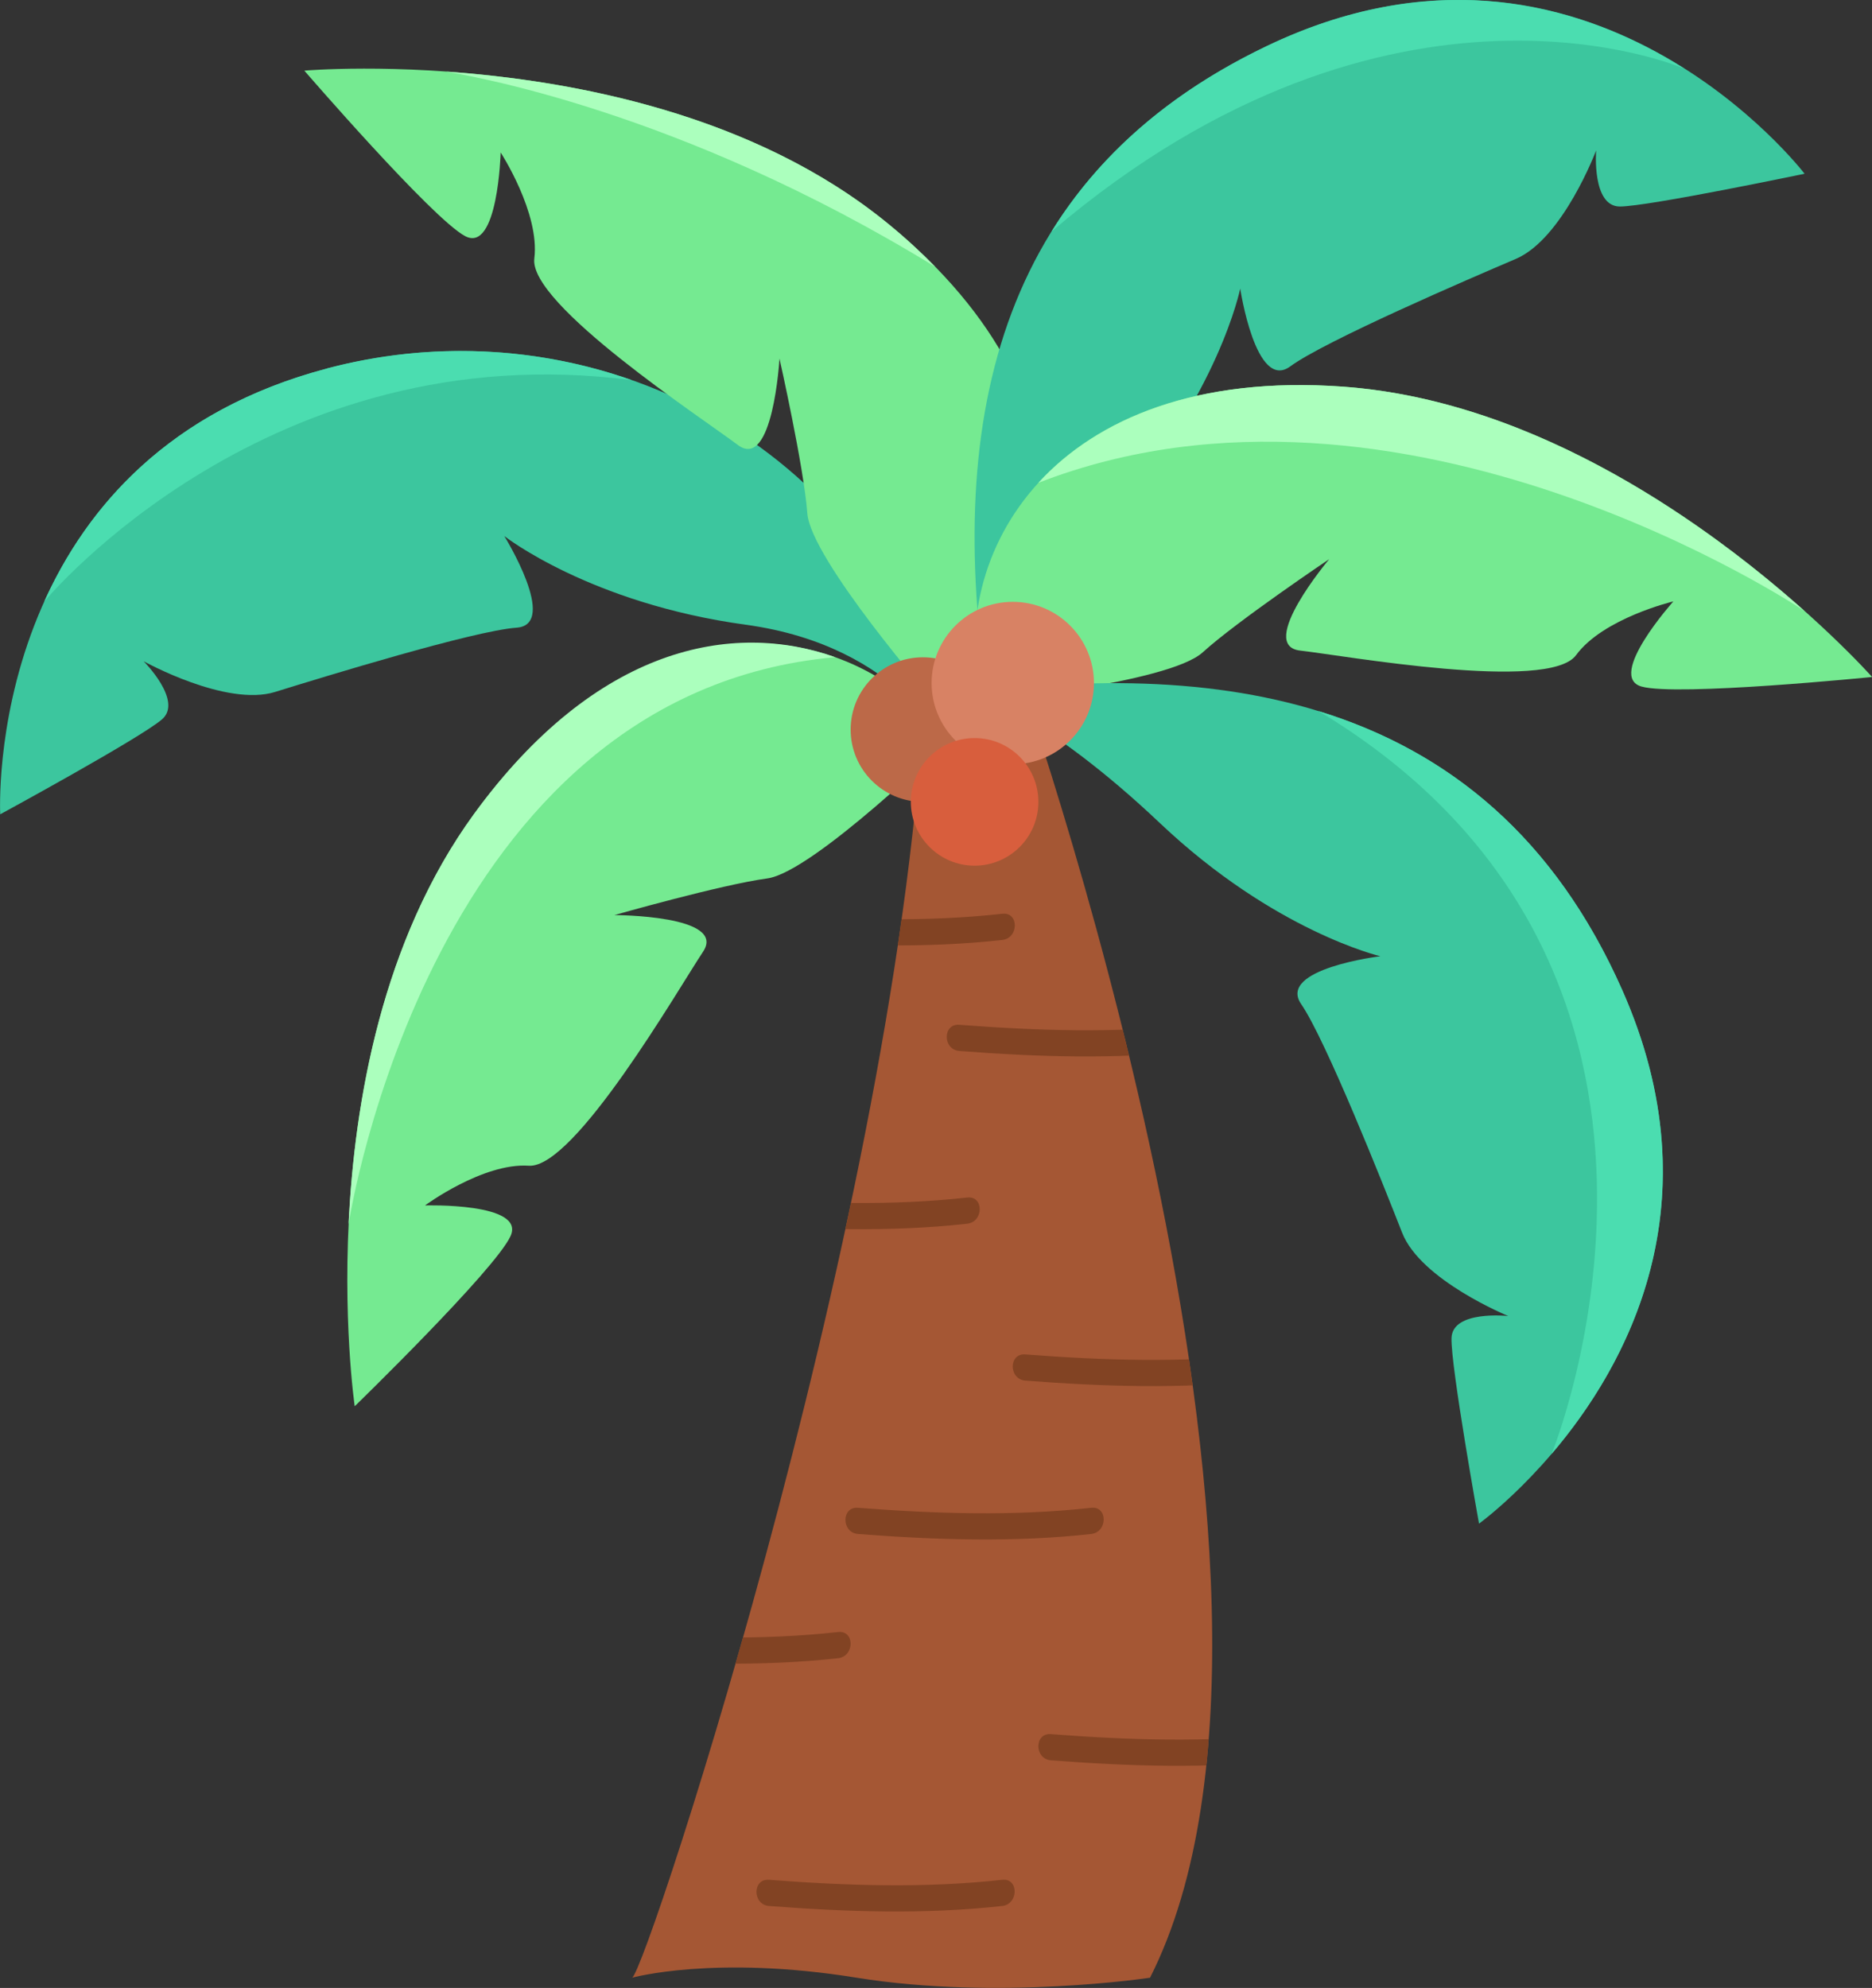 <?xml version="1.0" encoding="UTF-8"?> <svg xmlns="http://www.w3.org/2000/svg" xmlns:xlink="http://www.w3.org/1999/xlink" id="_Слой_2" data-name="Слой 2" viewBox="0 0 170.2 180.68"><rect x="0" y="0" width="170.2" height="180.68" fill="#333333" stroke="none"/> <defs> <style> .cls-1 { clip-path: url(#clippath); } .cls-2 { fill: none; } .cls-2, .cls-3, .cls-4, .cls-5, .cls-6, .cls-7, .cls-8, .cls-9, .cls-10, .cls-11 { stroke-width: 0px; } .cls-3 { fill: #75ea91; } .cls-4 { fill: #4bddb0; } .cls-5 { fill: #3cc69e; } .cls-6 { fill: #abffbd; } .cls-7 { fill: #d85e3d; } .cls-8 { fill: #d88264; } .cls-9 { fill: #a55734; } .cls-10 { fill: #bc6948; } .cls-11 { fill: #824323; } </style> <clipPath id="clippath"> <path class="cls-2" d="m57.47,179.75c1.25-.42,25.42-73.76,26.67-120.02h7.92s30.42,84.6,12.5,120.02c0,0-13.75,2.08-26.67,0-12.92-2.09-20.42,0-20.42,0Z"></path> </clipPath> </defs> <g id="OBJECTS"> <g> <g> <path class="cls-9" d="m57.47,179.75c1.25-.42,25.42-73.76,26.67-120.02h7.92s30.42,84.6,12.5,120.02c0,0-13.75,2.08-26.67,0-12.92-2.09-20.42,0-20.42,0Z"></path> <g class="cls-1"> <g> <path class="cls-11" d="m69.93,85.43c7.02.54,14.19.78,21.2,0,1.51-.17,1.52-2.55,0-2.38-7.01.78-14.18.54-21.2,0-1.53-.12-1.52,2.26,0,2.38h0Z"></path> <path class="cls-11" d="m87.22,95.52c7.02.54,14.19.78,21.2,0,1.5-.17,1.52-2.55,0-2.38-7.01.78-14.18.54-21.2,0-1.53-.12-1.52,2.26,0,2.38h0Z"></path> <path class="cls-11" d="m66.74,111.22c7.02.54,14.19.78,21.2,0,1.51-.17,1.52-2.55,0-2.38-7.01.78-14.18.54-21.2,0-1.53-.12-1.52,2.26,0,2.38h0Z"></path> <path class="cls-11" d="m93.22,125.48c7.02.54,14.19.78,21.2,0,1.5-.17,1.52-2.55,0-2.38-7.01.78-14.18.54-21.2,0-1.53-.12-1.52,2.26,0,2.38h0Z"></path> <path class="cls-11" d="m78.01,139.42c7.02.54,14.19.78,21.2,0,1.51-.17,1.52-2.55,0-2.38-7.01.78-14.18.54-21.2,0-1.53-.12-1.52,2.26,0,2.38h0Z"></path> <path class="cls-11" d="m55,150.71c7.02.54,14.19.78,21.2,0,1.51-.17,1.52-2.55,0-2.38-7.01.78-14.18.54-21.2,0-1.53-.12-1.52,2.26,0,2.38h0Z"></path> <path class="cls-11" d="m95.55,159.99c7.02.54,14.19.78,21.2,0,1.5-.17,1.52-2.55,0-2.38-7.01.78-14.18.54-21.2,0-1.53-.12-1.52,2.26,0,2.38h0Z"></path> <path class="cls-11" d="m69.92,173.23c7.02.54,14.19.78,21.2,0,1.5-.17,1.52-2.55,0-2.38-7.01.78-14.18.54-21.2,0-1.53-.12-1.52,2.26,0,2.38h0Z"></path> </g> </g> </g> <path class="cls-3" d="m86.14,67.34s-12.23,11.95-16.39,12.5c-4.17.56-13.89,3.33-13.89,3.33,0,0,10.28,0,8.06,3.33-2.22,3.33-11.67,19.72-15.84,19.45-4.17-.28-9.44,3.61-9.44,3.61,0,0,9.17-.28,7.78,2.78-1.39,3.06-14.17,15.47-14.17,15.47,0,0-4.72-32.41,10.83-53.8,15.56-21.39,35.01-17.78,43.06-6.67Z"></path> <path class="cls-5" d="m86.14,68.17s-4.17-9.45-18.34-11.39c-14.17-1.94-21.95-8.06-21.95-8.06,0,0,5,8.06,1.11,8.33-3.89.28-17.5,4.46-21.95,5.84-4.45,1.38-11.95-2.79-11.95-2.79,0,0,3.61,3.61,1.67,5.28C12.8,67.06.02,74.01.02,74.01c0,0-1.67-32.23,29.73-40.52,25.71-6.79,52.23,8.85,56.4,34.68Z"></path> <path class="cls-3" d="m84.93,63.74s-11.22-12.9-11.53-17.09c-.31-4.19-2.53-14.06-2.53-14.06,0,0-.59,10.26-3.79,7.85-3.2-2.41-19.02-12.79-18.5-16.94.52-4.14-3.06-9.64-3.06-9.64,0,0-.25,9.17-3.23,7.6-2.97-1.56-14.62-15.04-14.62-15.04,0,0,32.63-2.84,53.09,13.93,20.46,16.77,15.72,35.98,4.16,43.38Z"></path> <path class="cls-5" d="m89.85,63.8s1.88-6.55,11.41-17.21c9.53-10.66,11.5-20.36,11.5-20.36,0,0,1.41,9.38,4.55,7.07,3.14-2.31,16.22-7.94,20.51-9.77,4.28-1.83,7.3-9.86,7.3-9.86,0,0-.41,5.09,2.15,5.1,2.56,0,16.8-2.98,16.8-2.98,0,0-19.61-25.63-48.9-11.61-23.98,11.48-29.42,33.26-25.32,59.61Z"></path> <path class="cls-3" d="m89.23,63.77s17.01-1.65,20.12-4.48c3.11-2.83,11.5-8.47,11.5-8.47,0,0-6.62,7.86-2.64,8.31,3.98.45,22.6,3.79,25.08.42,2.47-3.37,8.85-4.89,8.85-4.89,0,0-6.12,6.83-2.89,7.74,3.23.91,20.96-.87,20.96-.87,0,0-21.74-24.5-48.12-26.39-26.39-1.89-36.15,15.31-32.85,28.63Z"></path> <path class="cls-5" d="m88.61,62.93s6.49,2.07,16.87,11.9c10.39,9.83,20.02,12.08,20.02,12.08,0,0-9.41,1.14-7.2,4.35,2.22,3.21,7.48,16.44,9.18,20.78,1.7,4.33,9.65,7.57,9.65,7.57,0,0-5.08-.56-5.16,2-.08,2.56,2.5,16.87,2.5,16.87,0,0,26.18-18.87,13-48.54-10.79-24.3-32.41-30.35-58.87-27Z"></path> <g> <path class="cls-10" d="m90.48,66.31c0,3.63-2.94,6.57-6.57,6.57s-6.57-2.94-6.57-6.57,2.94-6.57,6.57-6.57,6.57,2.94,6.57,6.57Z"></path> <path class="cls-8" d="m99.46,62.08c0,4.08-3.31,7.38-7.38,7.38s-7.38-3.31-7.38-7.38,3.3-7.38,7.38-7.38,7.38,3.31,7.38,7.38Z"></path> <path class="cls-7" d="m94.41,72.88c0,3.2-2.6,5.8-5.8,5.8s-5.8-2.6-5.8-5.8,2.6-5.8,5.8-5.8,5.8,2.6,5.8,5.8Z"></path> </g> <path class="cls-6" d="m75.93,59.73c-9.34-3.33-21.74-1-32.85,14.27-8.36,11.5-10.86,26.17-11.39,37.29.12-.77,7.55-48.27,44.24-51.56Z"></path> <path class="cls-4" d="m29.74,33.49c-14.45,3.82-21.89,12.71-25.72,21.19.3-.36,20.45-24.44,53.43-20.13-8.57-3.01-18.19-3.58-27.71-1.07Z"></path> <path class="cls-6" d="m40.56,6.51c1.69.31,21.08,3.39,44.47,17.74-1.28-1.31-2.68-2.61-4.25-3.89-12.25-10.04-28.85-13.05-40.21-13.85Z"></path> <path class="cls-4" d="m153.15,6.25s0,0,0,0c-8.6-5.45-21.82-9.79-37.99-2.05-8.94,4.28-15.3,9.99-19.55,16.84,31.06-26.44,57.54-14.79,57.54-14.79Z"></path> <path class="cls-6" d="m122.08,35.14c-13.29-.95-22.36,2.94-27.67,8.74h0c33.02-12.81,69.31,11.42,69.65,11.65-8.27-7.38-24.05-19.1-41.98-20.39Z"></path> <path class="cls-4" d="m141.09,132.12c6.73-7.89,15.04-22.71,6.38-42.19-6.1-13.73-15.65-21.63-27.58-25.3,39.16,23.56,21.21,67.45,21.19,67.49Z"></path> </g> </g> </svg> 